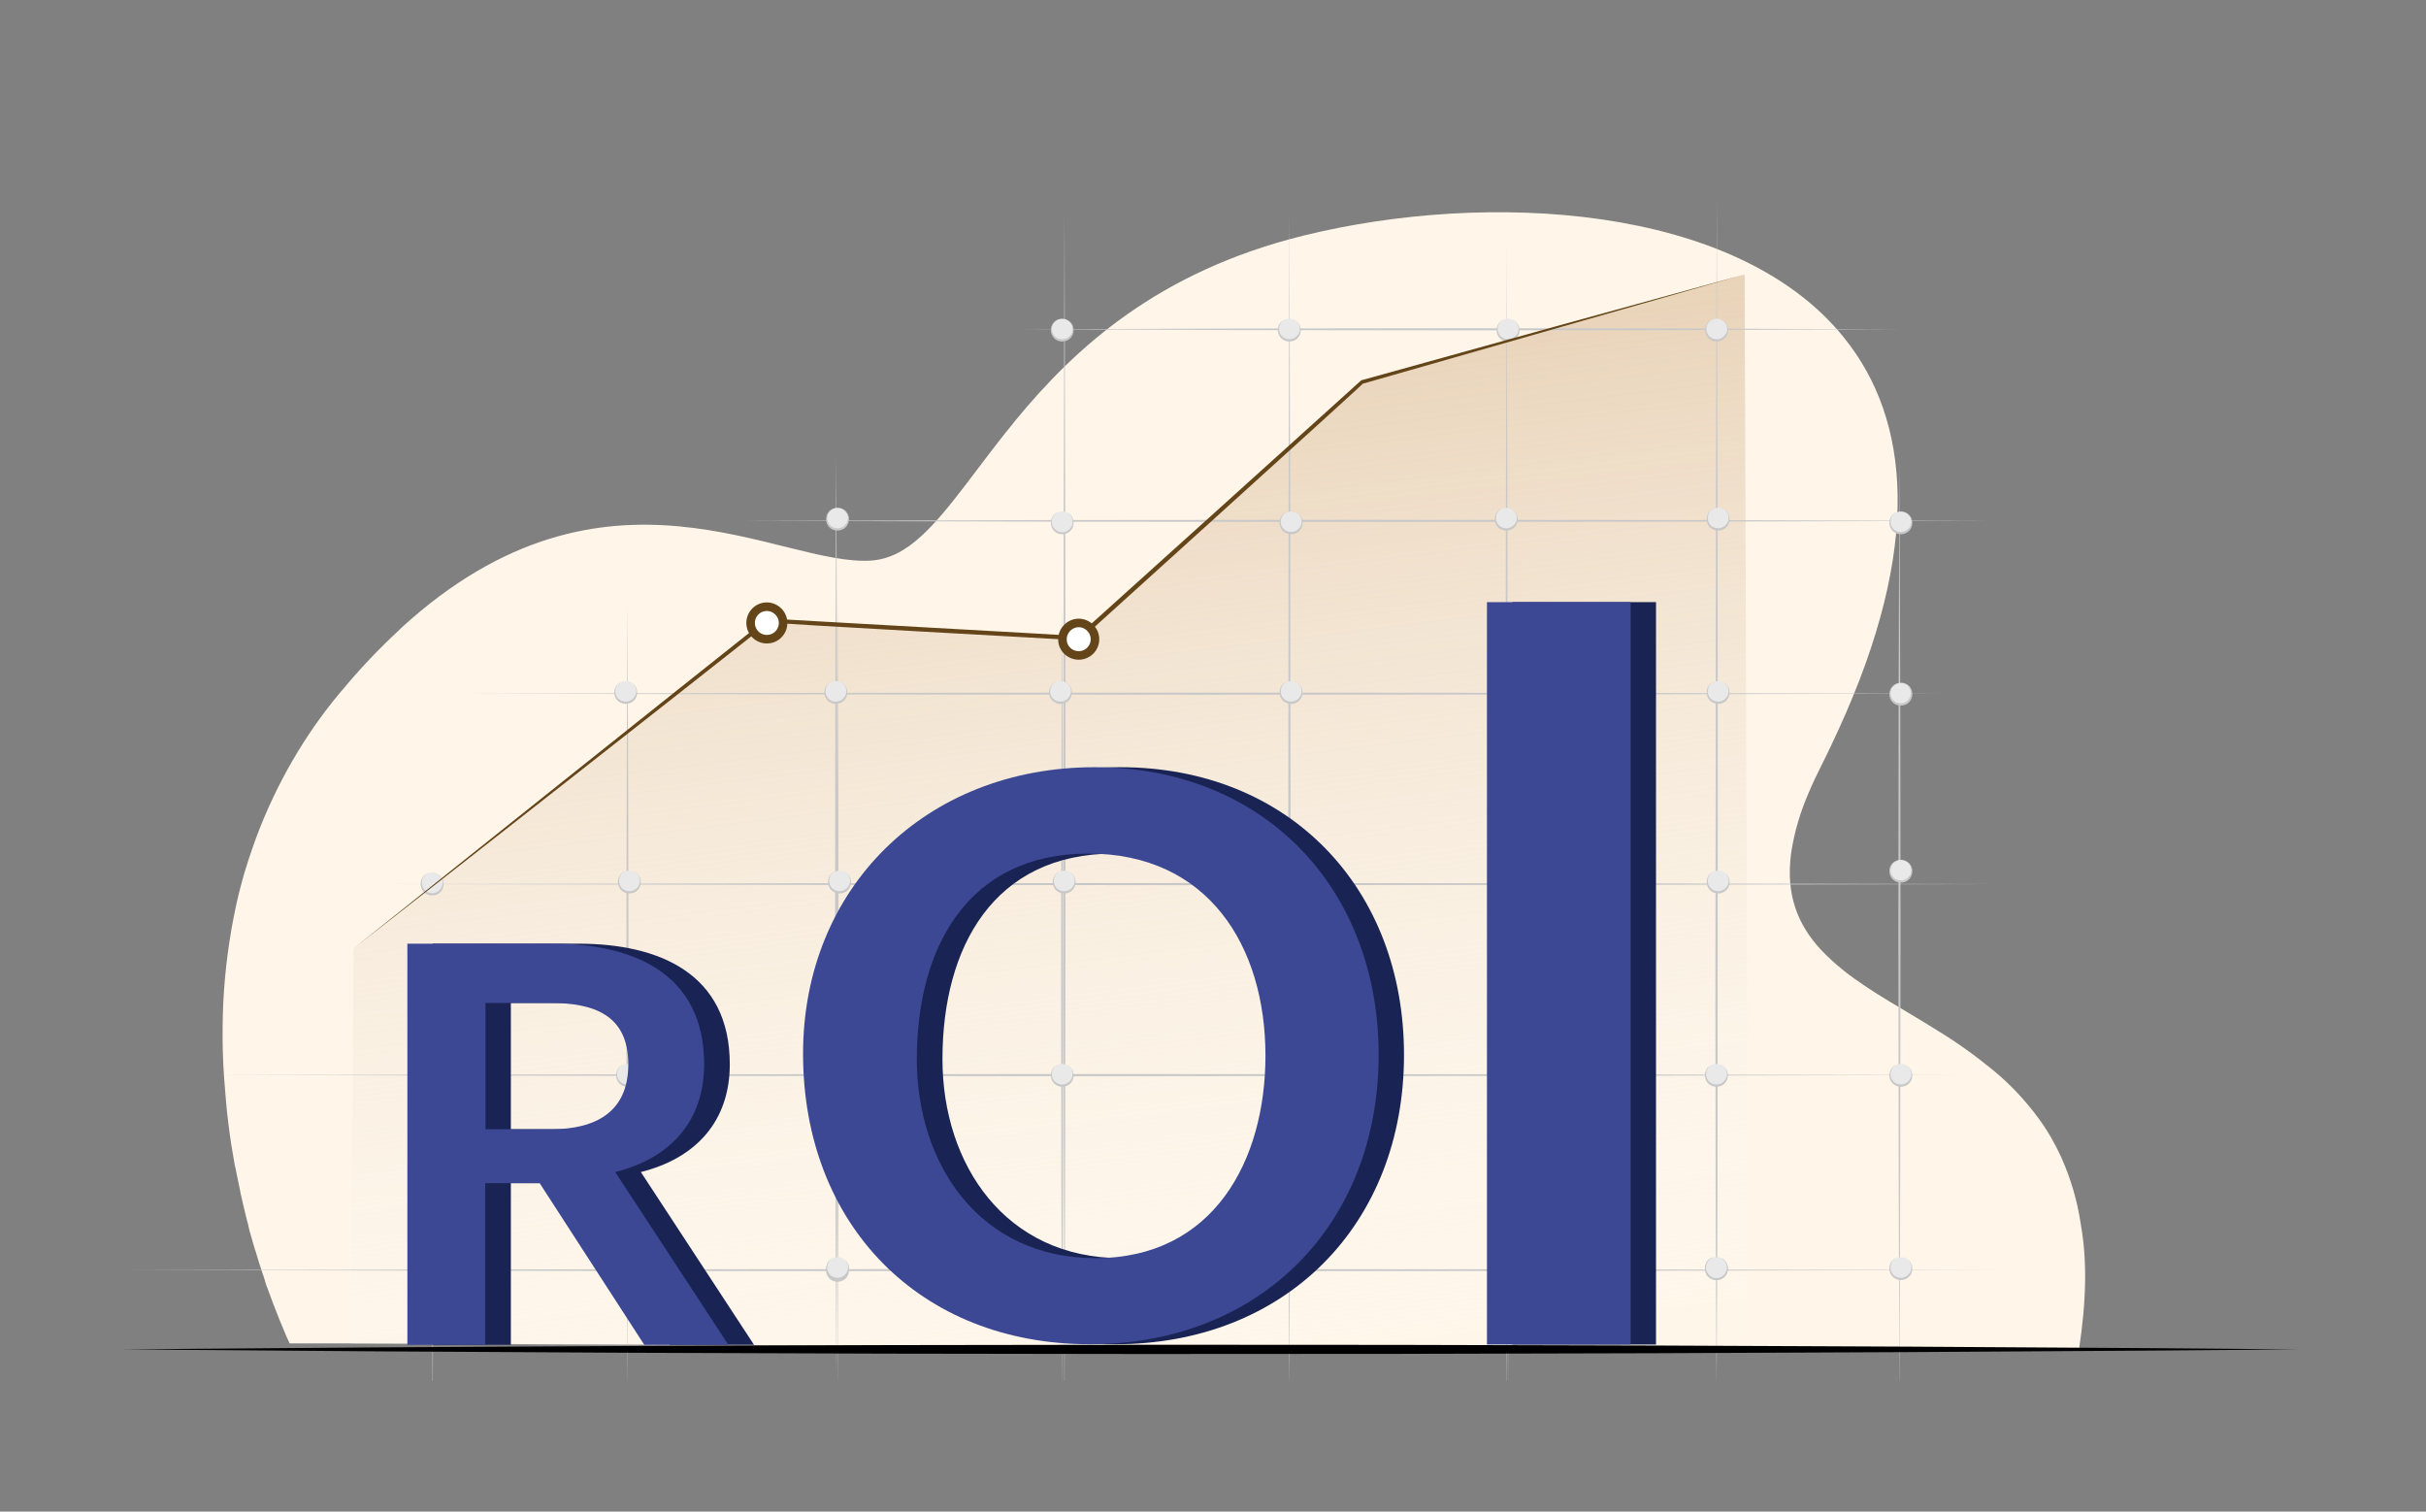 <?xml version="1.0" encoding="utf-8"?>
<!-- Generator: Adobe Illustrator 26.1.0, SVG Export Plug-In . SVG Version: 6.00 Build 0)  -->
<svg version="1.1" id="Layer_1" xmlns="http://www.w3.org/2000/svg" xmlns:xlink="http://www.w3.org/1999/xlink" x="0px" y="0px"
	 viewBox="0 0 851 530.2" style="enable-background:new 0 0 851 530.2;" xml:space="preserve">
<rect x="0" y="0" width="851" height="530.2" fill="#808080" stroke="none"/>
<style type="text/css">
	.st0{clip-path:url(#SVGID_00000056392412469055960840000017053835594945404557_);}
	.st1{opacity:0.5;}
	.st2{fill:#C8C8C8;}
	.st3{fill:#FFFFFF;stroke:#634519;stroke-width:3;stroke-miterlimit:10;}
	.st4{fill:#FFF6E9;}
	.st5{fill:url(#SVGID_00000054980526188290360500000009440594180076541869_);}
	.st6{fill:#E9E9E9;}
	.st7{fill:#1A2454;}
	.st8{fill:#3C4894;}
	.st9{fill:#634519;}
</style>
<g>
	<defs>
		<rect id="SVGID_1_" x="43" y="53.4" width="763" height="431"/>
	</defs>
	<clipPath id="SVGID_00000121255031942561901630000007321529164526775713_">
		<use xlink:href="#SVGID_1_"  style="overflow:visible;"/>
	</clipPath>
	<g style="clip-path:url(#SVGID_00000121255031942561901630000007321529164526775713_);">
		<g class="st1">
			<path class="st2" d="M151.7,500.7c-0.5-64.7-0.5-137.4,0-202.1C152.3,363.3,152.3,436,151.7,500.7z"/>
		</g>
		<path class="st3" d="M124,336.7c3.2,0,5.7-2.6,5.7-5.7c0-3.1-2.6-5.7-5.7-5.7s-5.7,2.6-5.7,5.7C118.3,334.1,120.9,336.7,124,336.7
			z"/>
		<path class="st4" d="M729.3,473.1c0,0.1,0,0.3-0.1,0.4h-10.4l-160.9-0.6l-106.1-0.4h-10.7l-97.1-0.4l-154.3-0.6l-28.4-0.2h-11.5
			l-29.5-0.1h-18.7l-0.2-0.4l-0.1-0.3c-0.1-0.2-0.2-0.4-0.3-0.6c0-0.1-0.1-0.2-0.1-0.2l-0.5-1.1l-0.7-1.7c-1-2.4-2.4-5.7-3.9-9.7
			c-0.5-1.3-1-2.8-1.6-4.3c-0.2-0.6-0.4-1.2-0.7-1.8c-0.2-0.6-0.4-1.2-0.6-1.9v-0.1l-0.4-1.3l-0.5-1.4c-0.8-2.4-1.6-5-2.4-7.7
			l-0.1-0.2c-0.5-1.8-1.1-3.6-1.6-5.5c-0.3-1.1-0.6-2.1-0.8-3.1l0-0.2l-0.4-1.4l-0.3-1.2l-0.6-2.5c-0.3-1.1-0.5-2.2-0.8-3.4
			c-0.4-1.5-0.7-3.1-1-4.7l-0.3-1.4c-0.3-1.4-0.6-2.9-0.9-4.4l-0.3-1.4c-0.1-0.3-0.1-0.6-0.2-0.9c-0.4-2.3-0.8-4.7-1.2-7.1
			c-0.4-2.7-0.8-5.4-1.1-8.1c-0.3-2.5-0.6-5.1-0.8-7.8c-0.2-2.5-0.4-5-0.6-7.5c-0.4-5.9-0.6-12-0.5-18.2c0.1-11.1,1.1-22.2,3-33.2
			l0.2-1.2c0.5-2.7,1-5.4,1.6-8.1c0.5-2.1,0.9-4.1,1.5-6.2c0.4-1.5,0.8-3,1.2-4.4c1-3.4,2.1-6.7,3.3-10.1c0.3-0.9,0.7-1.9,1-2.8
			c7-18.7,17-36,29.5-50.9l0.8-0.9c6.2-7.5,12.9-14.5,19.9-21l0.7-0.7c72-65.8,132.8-21.2,165-23.6c6.4-0.5,12-3.6,17.4-8.6
			c10-9.1,19.8-24.5,33.3-40.9c20.3-24.6,49.3-51.8,100.9-64.5c63.9-15.7,151.6-11.3,189.5,35.9c23,28.6,27.7,72.8-2.1,137.7
			c-1.8,3.9-3.7,8-5.8,12.1c-1.7,3.5-3.3,6.7-4.6,9.9c-2.9,6.6-5,13.7-6.1,21c-2,14.9,2.5,25.4,10.6,34.1c2.3,2.4,4.7,4.6,7.3,6.7
			l0.5,0.4c9.4,7.5,21.4,13.8,33.3,21.3c6.7,4.1,13.1,8.7,19.3,13.8c5.8,4.8,11,10.3,15.6,16.5c3.1,4.2,5.8,8.8,8,13.6l0.4,0.9
			c3.1,7,5.3,14.5,6.5,22.2c0.1,0.4,0.1,0.9,0.2,1.3C732.1,441.9,731.9,456.2,729.3,473.1z"/>
		
			<linearGradient id="SVGID_00000067914360112698015970000006215631156344900238_" gradientUnits="userSpaceOnUse" x1="394.735" y1="34.789" x2="337.827" y2="500.44" gradientTransform="matrix(1 0 0 -1 0 540.398)">
			<stop  offset="0" style="stop-color:#FFFFFF;stop-opacity:0"/>
			<stop  offset="0.33" style="stop-color:#F3E9DC;stop-opacity:0.38"/>
			<stop  offset="0.66" style="stop-color:#E9D5BD;stop-opacity:0.71"/>
			<stop  offset="0.89" style="stop-color:#E2C9A9;stop-opacity:0.92"/>
			<stop  offset="1" style="stop-color:#E0C4A2"/>
		</linearGradient>
		<path style="fill:url(#SVGID_00000067914360112698015970000006215631156344900238_);" d="M124,332.7l145.4-115.1l108.9,6.3
			l99.4-89.9l134.3-37.7c0.4,126.1,0.9,252.3,1.3,378.4l-490.3-3.3C123.4,425.2,123.7,378.9,124,332.7z"/>
		<path class="st2" d="M293.3,482.7c-0.5-103.5-0.5-219.5,0-322.9C293.9,263.3,293.8,379.3,293.3,482.7z"/>
		<path class="st2" d="M373.4,499.4c-0.5-136.2-0.5-289,0-425.3C373.9,210.4,373.9,363.2,373.4,499.4z"/>
		<path class="st2" d="M452.3,485.9c-0.5-131.9-0.5-279.9,0-411.8C452.8,206.1,452.8,354,452.3,485.9z"/>
		<path class="st2" d="M528.5,498.1c-0.5-131.9-0.5-279.9,0-411.8C529,218.2,529,366.2,528.5,498.1z"/>
		<path class="st2" d="M602.2,481.5c-0.5-131.9-0.5-279.9,0-411.8C602.7,201.6,602.7,349.6,602.2,481.5z"/>
		<path class="st2" d="M666.3,493c-0.5-106.7-0.5-226.4,0-333.1C666.8,266.6,666.8,386.3,666.3,493z"/>
		<path class="st2" d="M162.8,243.3c166.7-0.5,353.7-0.5,520.3,0C516.4,243.8,329.5,243.8,162.8,243.3z"/>
		<path class="st2" d="M259.5,182.7c140.8-0.5,298.8-0.5,439.6,0C558.3,183.2,400.4,183.2,259.5,182.7z"/>
		<path class="st2" d="M357.9,115.5c98.8-0.5,209.6-0.5,308.4,0C567.5,116,456.7,116,357.9,115.5z"/>
		<path class="st2" d="M134.6,310.1c181.3-0.5,384.6-0.5,565.8,0C519.2,310.6,315.8,310.6,134.6,310.1z"/>
		<path class="st2" d="M73.8,377.1c197-0.5,418.1-0.5,615.1,0C491.8,377.6,270.8,377.6,73.8,377.1z"/>
		<path class="st2" d="M44.3,445.5c211.2-0.5,448.1-0.5,659.3,0C492.4,446,255.5,446,44.3,445.5z"/>
		<path class="st2" d="M220.1,486.6c-0.5-88.3-0.5-187.4,0-275.6C220.6,299.3,220.6,398.4,220.1,486.6z"/>
		<path class="st6" d="M151.6,380.8c2.1,0,3.8-1.7,3.8-3.8c0-2.1-1.7-3.8-3.8-3.8c-2.1,0-3.8,1.7-3.8,3.8
			C147.7,379.1,149.4,380.8,151.6,380.8z"/>
		<path class="st2" d="M151.6,373.1c5.3,0.2,5.4,7.9,0,8.1C146.2,381,146.2,373.3,151.6,373.1z M151.6,373.1c-4.9,0.2-4.8,7.2,0,7.3
			c1,0,1.9-0.4,2.6-1.1c0.7-0.7,1.1-1.6,1.1-2.6c0-1-0.4-1.9-1.1-2.6C153.5,373.5,152.5,373.1,151.6,373.1z"/>
		<path class="st6" d="M220.8,313c2.1,0,3.8-1.7,3.8-3.8c0-2.1-1.7-3.8-3.8-3.8c-2.1,0-3.8,1.7-3.8,3.8
			C216.9,311.3,218.6,313,220.8,313z"/>
		<path class="st2" d="M220.8,305.3c5.3,0.2,5.4,7.9,0,8.1C215.4,313.2,215.4,305.5,220.8,305.3z M220.8,305.3
			c-4.9,0.2-4.8,7.2,0,7.3c1,0,1.9-0.4,2.6-1.1c0.7-0.7,1.1-1.6,1.1-2.6c0-1-0.4-1.9-1.1-2.6C222.7,305.7,221.7,305.3,220.8,305.3z"
			/>
		<path class="st6" d="M151.6,313.6c2.1,0,3.8-1.7,3.8-3.8c0-2.1-1.7-3.8-3.8-3.8c-2.1,0-3.8,1.7-3.8,3.8
			C147.7,311.9,149.4,313.6,151.6,313.6z"/>
		<path class="st2" d="M151.6,306c5.3,0.2,5.4,7.9,0,8.1C146.2,313.9,146.2,306.1,151.6,306z M151.6,306c-4.9,0.2-4.8,7.1,0,7.3
			c1,0,1.9-0.4,2.6-1.1c0.7-0.7,1.1-1.6,1.1-2.6c0-1-0.4-1.9-1.1-2.6C153.5,306.3,152.5,306,151.6,306z"/>
		<path class="st6" d="M219.5,246.5c2.1,0,3.8-1.7,3.8-3.8s-1.7-3.8-3.8-3.8s-3.8,1.7-3.8,3.8S217.4,246.5,219.5,246.5z"/>
		<path class="st2" d="M219.5,238.8c5.3,0.2,5.4,7.9,0,8.1C214.1,246.7,214.2,239,219.5,238.8z M219.5,238.8c-4.9,0.2-4.8,7.2,0,7.3
			c1,0,1.9-0.4,2.6-1.1c0.7-0.7,1.1-1.6,1.1-2.6c0-1-0.4-1.9-1.1-2.6C221.4,239.2,220.5,238.8,219.5,238.8z"/>
		<path class="st6" d="M293.8,185.7c2.1,0,3.8-1.7,3.8-3.8s-1.7-3.8-3.8-3.8c-2.1,0-3.8,1.7-3.8,3.8S291.7,185.7,293.8,185.7z"/>
		<path class="st2" d="M293.8,178c5.3,0.2,5.4,7.9,0,8.1C288.4,186,288.5,178.2,293.8,178z M293.8,178c-4.9,0.2-4.8,7.2,0,7.3
			c1,0,1.9-0.4,2.6-1.1c0.7-0.7,1.1-1.6,1.1-2.6c0-1-0.4-1.9-1.1-2.6C295.7,178.4,294.8,178,293.8,178z"/>
		<path class="st6" d="M220.1,380.8c2.1,0,3.8-1.7,3.8-3.8c0-2.1-1.7-3.8-3.8-3.8s-3.8,1.7-3.8,3.8
			C216.3,379.1,218,380.8,220.1,380.8z"/>
		<path class="st2" d="M220.1,373.1c5.3,0.2,5.4,7.9,0,8.1C214.8,381,214.8,373.3,220.1,373.1z M220.1,373.1c-4.9,0.2-4.8,7.2,0,7.3
			c1,0,1.9-0.4,2.6-1.1c0.7-0.7,1.1-1.6,1.1-2.6c0-1-0.4-1.9-1.1-2.6C222,373.5,221.1,373.1,220.1,373.1z"/>
		<path class="st6" d="M293.8,449.2c2.1,0,3.8-1.7,3.8-3.8s-1.7-3.8-3.8-3.8c-2.1,0-3.8,1.7-3.8,3.8S291.7,449.2,293.8,449.2z"/>
		<path class="st2" d="M293.8,441.5c5.3,0.2,5.4,7.9,0,8.1C288.4,449.4,288.5,441.7,293.8,441.5z M293.8,441.5
			c-4.9,0.2-4.8,7.1,0,7.3c1,0,1.9-0.4,2.6-1.1c0.7-0.7,1.1-1.6,1.1-2.6c0-1-0.4-1.9-1.1-2.6C295.7,441.9,294.8,441.5,293.8,441.5z"
			/>
		<path class="st6" d="M373.3,448.6c2.1,0,3.8-1.7,3.8-3.8c0-2.1-1.7-3.8-3.8-3.8c-2.1,0-3.8,1.7-3.8,3.8
			C369.4,446.9,371.2,448.6,373.3,448.6z"/>
		<path class="st2" d="M373.3,440.9c5.3,0.2,5.4,7.9,0,8.1C367.9,448.8,367.9,441,373.3,440.9z M373.3,440.9c-4.9,0.2-4.8,7.2,0,7.3
			c1,0,1.9-0.4,2.6-1.1c0.7-0.7,1.1-1.6,1.1-2.6c0-1-0.4-1.9-1.1-2.6C375.2,441.3,374.3,440.9,373.3,440.9z"/>
		<path class="st6" d="M452.7,448.6c2.1,0,3.8-1.7,3.8-3.8c0-2.1-1.7-3.8-3.8-3.8c-2.1,0-3.8,1.7-3.8,3.8
			C448.9,446.9,450.6,448.6,452.7,448.6z"/>
		<path class="st2" d="M452.7,440.9c5.3,0.2,5.4,7.9,0,8.1C447.4,448.8,447.4,441,452.7,440.9z M452.7,440.9c-4.9,0.2-4.8,7.2,0,7.3
			c1,0,1.9-0.4,2.6-1.1c0.7-0.7,1.1-1.6,1.1-2.6c0-1-0.4-1.9-1.1-2.6C454.6,441.3,453.7,440.9,452.7,440.9z"/>
		<path class="st6" d="M529,448.6c2.1,0,3.8-1.7,3.8-3.8c0-2.1-1.7-3.8-3.8-3.8c-2.1,0-3.8,1.7-3.8,3.8
			C525.2,446.9,526.9,448.6,529,448.6z"/>
		<path class="st2" d="M529,440.9c5.3,0.2,5.4,7.9,0,8.1C523.6,448.8,523.7,441,529,440.9z M529,440.9c-1,0-1.9,0.4-2.6,1.1
			c-0.7,0.7-1.1,1.6-1.1,2.6c0,1,0.4,1.9,1.1,2.6c0.7,0.7,1.6,1.1,2.6,1.1s1.9-0.4,2.6-1.1c0.7-0.7,1.1-1.6,1.1-2.6
			c0-1-0.4-1.9-1.1-2.6C530.9,441.3,530,440.9,529,440.9z"/>
		<path class="st6" d="M602,448.6c2.1,0,3.8-1.7,3.8-3.8c0-2.1-1.7-3.8-3.8-3.8c-2.1,0-3.8,1.7-3.8,3.8
			C598.2,446.9,599.9,448.6,602,448.6z"/>
		<path class="st2" d="M602.1,440.9c5.3,0.2,5.4,7.9,0,8.1C596.7,448.8,596.7,441,602.1,440.9z M602.1,440.9c-1,0-1.9,0.4-2.6,1.1
			c-0.7,0.7-1.1,1.6-1.1,2.6c0,1,0.4,1.9,1.1,2.6c0.7,0.7,1.6,1.1,2.6,1.1c1,0,1.9-0.4,2.6-1.1c0.7-0.7,1.1-1.6,1.1-2.6
			c0-1-0.4-1.9-1.1-2.6C603.9,441.3,603,440.9,602.1,440.9z"/>
		<path class="st6" d="M666.8,380.8c2.1,0,3.8-1.7,3.8-3.8c0-2.1-1.7-3.8-3.8-3.8c-2.1,0-3.8,1.7-3.8,3.8
			C662.9,379.1,664.6,380.8,666.8,380.8z"/>
		<path class="st2" d="M666.8,373.1c5.3,0.2,5.4,7.9,0,8.1C661.4,381,661.4,373.3,666.8,373.1z M666.8,373.1c-4.9,0.2-4.8,7.2,0,7.3
			c1,0,1.9-0.4,2.6-1.1c0.7-0.7,1.1-1.6,1.1-2.6c0-1-0.4-1.9-1.1-2.6C668.7,373.5,667.7,373.1,666.8,373.1z"/>
		<path class="st6" d="M666.8,448.6c2.1,0,3.8-1.7,3.8-3.8c0-2.1-1.7-3.8-3.8-3.8c-2.1,0-3.8,1.7-3.8,3.8
			C662.9,446.9,664.6,448.6,666.8,448.6z"/>
		<path class="st2" d="M666.8,440.9c5.3,0.2,5.4,7.9,0,8.1C661.4,448.8,661.4,441,666.8,440.9z M666.8,440.9c-4.9,0.2-4.8,7.2,0,7.3
			c1,0,1.9-0.4,2.6-1.1c0.7-0.7,1.1-1.6,1.1-2.6c0-1-0.4-1.9-1.1-2.6C668.7,441.3,667.7,440.9,666.8,440.9z"/>
		<path class="st6" d="M666.8,309.2c2.1,0,3.8-1.7,3.8-3.8c0-2.1-1.7-3.8-3.8-3.8c-2.1,0-3.8,1.7-3.8,3.8
			C662.9,307.4,664.6,309.2,666.8,309.2z"/>
		<path class="st2" d="M666.8,301.5c5.3,0.2,5.4,7.9,0,8.1C661.4,309.4,661.4,301.6,666.8,301.5z M666.8,301.5
			c-4.9,0.2-4.8,7.2,0,7.3c1,0,1.9-0.4,2.6-1.1c0.7-0.7,1.1-1.6,1.1-2.6c0-1-0.4-1.9-1.1-2.6C668.7,301.9,667.7,301.5,666.8,301.5z"
			/>
		<path class="st6" d="M666.8,247.1c2.1,0,3.8-1.7,3.8-3.8c0-2.1-1.7-3.8-3.8-3.8c-2.1,0-3.8,1.7-3.8,3.8
			C662.9,245.4,664.6,247.1,666.8,247.1z"/>
		<path class="st2" d="M666.8,239.4c5.3,0.2,5.4,7.9,0,8.1C661.4,247.4,661.4,239.6,666.8,239.4z M666.8,239.4
			c-4.9,0.2-4.8,7.2,0,7.3c0.9,0,1.8-0.4,2.5-1.1c0.6-0.7,1-1.6,1-2.5c0-0.9-0.4-1.8-1-2.5C668.6,239.9,667.7,239.5,666.8,239.4z"/>
		<path class="st6" d="M666.8,187c2.1,0,3.8-1.7,3.8-3.8s-1.7-3.8-3.8-3.8c-2.1,0-3.8,1.7-3.8,3.8S664.6,187,666.8,187z"/>
		<path class="st2" d="M666.8,179.3c5.3,0.2,5.4,7.9,0,8.1C661.4,187.2,661.4,179.5,666.8,179.3z M666.8,179.3
			c-4.9,0.2-4.8,7.2,0,7.3c1,0,1.9-0.4,2.6-1.1c0.7-0.7,1.1-1.6,1.1-2.6c0-1-0.4-1.9-1.1-2.6C668.7,179.7,667.7,179.3,666.8,179.3z"
			/>
		<path class="st6" d="M602.7,185.7c2.1,0,3.8-1.7,3.8-3.8s-1.7-3.8-3.8-3.8c-2.1,0-3.8,1.7-3.8,3.8S600.6,185.7,602.7,185.7z"/>
		<path class="st2" d="M602.7,178c5.3,0.2,5.4,7.9,0,8.1C597.3,186,597.4,178.2,602.7,178z M602.7,178c-4.9,0.2-4.8,7.2,0,7.3
			c1,0,1.9-0.4,2.6-1.1c0.7-0.7,1.1-1.6,1.1-2.6c0-1-0.4-1.9-1.1-2.6C604.6,178.4,603.7,178,602.7,178z"/>
		<path class="st6" d="M528.4,185.7c2.1,0,3.8-1.7,3.8-3.8s-1.7-3.8-3.8-3.8c-2.1,0-3.8,1.7-3.8,3.8S526.2,185.7,528.4,185.7z"/>
		<path class="st2" d="M528.4,178c5.3,0.2,5.4,7.9,0,8.1C523,186,523,178.2,528.4,178z M528.4,178c-4.9,0.2-4.8,7.2,0,7.3
			c1,0,1.9-0.4,2.6-1.1c0.7-0.7,1.1-1.6,1.1-2.6c0-1-0.4-1.9-1.1-2.6C530.2,178.4,529.3,178,528.4,178z"/>
		<path class="st6" d="M452.9,187c2.1,0,3.8-1.7,3.8-3.8s-1.7-3.8-3.8-3.8c-2.1,0-3.8,1.7-3.8,3.8S450.7,187,452.9,187z"/>
		<path class="st2" d="M452.9,179.3c5.3,0.2,5.4,7.9,0,8.1C447.5,187.2,447.5,179.5,452.9,179.3z M452.9,179.3
			c-4.9,0.2-4.8,7.2,0,7.3c1,0,1.9-0.4,2.6-1.1c0.7-0.7,1.1-1.6,1.1-2.6c0-1-0.4-1.9-1.1-2.6C454.8,179.7,453.8,179.3,452.9,179.3z"
			/>
		<path class="st6" d="M372.6,187c2.1,0,3.8-1.7,3.8-3.8s-1.7-3.8-3.8-3.8c-2.1,0-3.8,1.7-3.8,3.8S370.5,187,372.6,187z"/>
		<path class="st2" d="M372.6,179.3c5.3,0.2,5.4,7.9,0,8.1C367.3,187.2,367.3,179.5,372.6,179.3z M372.6,179.3c-1,0-1.9,0.4-2.6,1.1
			c-0.7,0.7-1.1,1.6-1.1,2.6c0,1,0.4,1.9,1.1,2.6c0.7,0.7,1.6,1.1,2.6,1.1c1,0,1.9-0.4,2.6-1.1c0.7-0.7,1.1-1.6,1.1-2.6
			c0-1-0.4-1.9-1.1-2.6C374.5,179.7,373.6,179.3,372.6,179.3z"/>
		<path class="st6" d="M372.6,119.4c2.1,0,3.8-1.7,3.8-3.8c0-2.1-1.7-3.8-3.8-3.8c-2.1,0-3.8,1.7-3.8,3.8
			C368.8,117.7,370.5,119.4,372.6,119.4z"/>
		<path class="st2" d="M372.6,111.7c5.3,0.2,5.4,7.9,0,8.1C367.3,119.6,367.3,111.9,372.6,111.7z M372.6,111.7
			c-4.9,0.2-4.8,7.2,0,7.3c1,0,1.9-0.4,2.6-1.1c0.7-0.7,1.1-1.6,1.1-2.6c0-1-0.4-1.9-1.1-2.6C374.5,112.1,373.6,111.7,372.6,111.7z"
			/>
		<path class="st6" d="M452.2,119.4c2.1,0,3.8-1.7,3.8-3.8c0-2.1-1.7-3.8-3.8-3.8c-2.1,0-3.8,1.7-3.8,3.8
			C448.4,117.7,450.1,119.4,452.2,119.4z"/>
		<path class="st2" d="M452.3,111.7c5.3,0.2,5.4,7.9,0,8.1C446.9,119.6,446.9,111.9,452.3,111.7z M452.3,111.7
			c-4.9,0.2-4.8,7.2,0,7.3c1,0,1.9-0.4,2.6-1.1c0.7-0.7,1.1-1.6,1.1-2.6c0-1-0.4-1.9-1.1-2.6C454.1,112.1,453.2,111.7,452.3,111.7z"
			/>
		<path class="st6" d="M529,119.4c2.1,0,3.8-1.7,3.8-3.8c0-2.1-1.7-3.8-3.8-3.8c-2.1,0-3.8,1.7-3.8,3.8
			C525.2,117.7,526.9,119.4,529,119.4z"/>
		<path class="st2" d="M529,111.7c5.3,0.2,5.4,7.9,0,8.1C523.6,119.6,523.7,111.9,529,111.7z M529,111.7c-4.9,0.2-4.8,7.2,0,7.3
			c1,0,1.9-0.4,2.6-1.1c0.7-0.7,1.1-1.6,1.1-2.6c0-1-0.4-1.9-1.1-2.6C530.9,112.1,530,111.7,529,111.7z"/>
		<path class="st6" d="M602.2,119.4c2.1,0,3.8-1.7,3.8-3.8c0-2.1-1.7-3.8-3.8-3.8c-2.1,0-3.8,1.7-3.8,3.8
			C598.3,117.7,600.1,119.4,602.2,119.4z"/>
		<path class="st2" d="M602.2,111.7c5.3,0.2,5.4,7.9,0,8.1C596.8,119.6,596.8,111.9,602.2,111.7z M602.2,111.7
			c-4.9,0.2-4.8,7.2,0,7.3c1,0,1.9-0.4,2.6-1.1c0.7-0.7,1.1-1.6,1.1-2.6c0-1-0.4-1.9-1.1-2.6C604.1,112.1,603.1,111.7,602.2,111.7z"
			/>
		<path class="st6" d="M220.1,448.6c2.1,0,3.8-1.7,3.8-3.8c0-2.1-1.7-3.8-3.8-3.8s-3.8,1.7-3.8,3.8
			C216.3,446.9,218,448.6,220.1,448.6z"/>
		<path class="st2" d="M220.1,440.9c5.3,0.2,5.4,7.9,0,8.1C214.8,448.8,214.8,441,220.1,440.9z M220.1,440.9c-4.9,0.2-4.8,7.2,0,7.3
			c1,0,1.9-0.4,2.6-1.1c0.7-0.7,1.1-1.6,1.1-2.6c0-1-0.4-1.9-1.1-2.6C222,441.3,221.1,440.9,220.1,440.9z"/>
		<path class="st2" d="M293.8,486.6c-0.5-88.3-0.5-187.4,0-275.6C294.3,299.3,294.3,398.4,293.8,486.6z"/>
		<path class="st6" d="M294.5,313c2.1,0,3.8-1.7,3.8-3.8c0-2.1-1.7-3.8-3.8-3.8c-2.1,0-3.8,1.7-3.8,3.8
			C290.6,311.3,292.3,313,294.5,313z"/>
		<path class="st2" d="M294.5,305.3c5.3,0.2,5.4,7.9,0,8.1C289.1,313.2,289.1,305.5,294.5,305.3z M294.5,305.3
			c-4.9,0.2-4.8,7.2,0,7.3c1,0,1.9-0.4,2.6-1.1c0.7-0.7,1.1-1.6,1.1-2.6c0-1-0.4-1.9-1.1-2.6C296.4,305.7,295.4,305.3,294.5,305.3z"
			/>
		<path class="st6" d="M293.2,246.5c2.1,0,3.8-1.7,3.8-3.8s-1.7-3.8-3.8-3.8s-3.8,1.7-3.8,3.8S291.1,246.5,293.2,246.5z"/>
		<path class="st2" d="M293.2,238.8c5.3,0.2,5.4,7.9,0,8.1C287.8,246.7,287.9,239,293.2,238.8z M293.2,238.8c-4.9,0.2-4.8,7.2,0,7.3
			c1,0,1.9-0.4,2.6-1.1c0.7-0.7,1.1-1.6,1.1-2.6c0-1-0.4-1.9-1.1-2.6C295.1,239.2,294.1,238.8,293.2,238.8z"/>
		<path class="st6" d="M293.8,380.8c2.1,0,3.8-1.7,3.8-3.8c0-2.1-1.7-3.8-3.8-3.8c-2.1,0-3.8,1.7-3.8,3.8
			C290,379.1,291.7,380.8,293.8,380.8z"/>
		<path class="st2" d="M293.8,373.1c5.3,0.2,5.4,7.9,0,8.1C288.4,381,288.5,373.3,293.8,373.1z M293.8,373.1c-4.9,0.2-4.8,7.2,0,7.3
			c1,0,1.9-0.4,2.6-1.1c0.7-0.7,1.1-1.6,1.1-2.6c0-1-0.4-1.9-1.1-2.6C295.7,373.5,294.8,373.1,293.8,373.1z"/>
		<path class="st6" d="M293.8,448.6c2.1,0,3.8-1.7,3.8-3.8c0-2.1-1.7-3.8-3.8-3.8c-2.1,0-3.8,1.7-3.8,3.8
			C290,446.9,291.7,448.6,293.8,448.6z"/>
		<path class="st2" d="M293.8,440.9c5.3,0.2,5.4,7.9,0,8.1C288.4,448.8,288.5,441,293.8,440.9z M293.8,440.9c-4.9,0.2-4.8,7.2,0,7.3
			c1,0,1.9-0.4,2.6-1.1c0.7-0.7,1.1-1.6,1.1-2.6c0-1-0.4-1.9-1.1-2.6C295.7,441.3,294.8,440.9,293.8,440.9z"/>
		<path class="st2" d="M372.6,486.6c-0.5-88.3-0.5-187.4,0-275.6C373.1,299.3,373.1,398.4,372.6,486.6z"/>
		<path class="st6" d="M373.3,313c2.1,0,3.8-1.7,3.8-3.8c0-2.1-1.7-3.8-3.8-3.8c-2.1,0-3.8,1.7-3.8,3.8
			C369.4,311.3,371.2,313,373.3,313z"/>
		<path class="st2" d="M373.3,305.3c5.3,0.2,5.4,7.9,0,8.1C367.9,313.2,368,305.5,373.3,305.3z M373.3,305.3c-4.9,0.2-4.8,7.2,0,7.3
			c1,0,1.9-0.4,2.6-1.1c0.7-0.7,1.1-1.6,1.1-2.6c0-1-0.4-1.9-1.1-2.6C375.2,305.7,374.3,305.3,373.3,305.3z"/>
		<path class="st6" d="M372,246.5c2.1,0,3.8-1.7,3.8-3.8s-1.7-3.8-3.8-3.8c-2.1,0-3.8,1.7-3.8,3.8S369.9,246.5,372,246.5z"/>
		<path class="st2" d="M372,238.8c5.3,0.2,5.4,7.9,0,8.1C366.6,246.7,366.7,239,372,238.8z M372,238.8c-4.9,0.2-4.8,7.2,0,7.3
			c1,0,1.9-0.4,2.6-1.1c0.7-0.7,1.1-1.6,1.1-2.6c0-1-0.4-1.9-1.1-2.6C373.9,239.2,373,238.8,372,238.8z"/>
		<path class="st6" d="M372.6,380.8c2.1,0,3.8-1.7,3.8-3.8c0-2.1-1.7-3.8-3.8-3.8c-2.1,0-3.8,1.7-3.8,3.8
			C368.8,379.1,370.5,380.8,372.6,380.8z"/>
		<path class="st2" d="M372.6,373.1c5.3,0.2,5.4,7.9,0,8.1C367.3,381,367.3,373.3,372.6,373.1z M372.6,373.1c-4.9,0.2-4.8,7.2,0,7.3
			c1,0,1.9-0.4,2.6-1.1c0.7-0.7,1.1-1.6,1.1-2.6c0-1-0.4-1.9-1.1-2.6C374.5,373.5,373.6,373.1,372.6,373.1z"/>
		<path class="st6" d="M372.6,448.6c2.1,0,3.8-1.7,3.8-3.8c0-2.1-1.7-3.8-3.8-3.8c-2.1,0-3.8,1.7-3.8,3.8
			C368.8,446.9,370.5,448.6,372.6,448.6z"/>
		<path class="st2" d="M372.6,440.9c5.3,0.2,5.4,7.9,0,8.1C367.3,448.8,367.3,441,372.6,440.9z M372.6,440.9c-1,0-1.9,0.4-2.6,1.1
			c-0.7,0.7-1.1,1.6-1.1,2.6c0,1,0.4,1.9,1.1,2.6c0.7,0.7,1.6,1.1,2.6,1.1c1,0,1.9-0.4,2.6-1.1c0.7-0.7,1.1-1.6,1.1-2.6
			c0-1-0.4-1.9-1.1-2.6C374.5,441.3,373.6,440.9,372.6,440.9z"/>
		<path class="st2" d="M452.3,486.6c-0.5-88.3-0.5-187.4,0-275.6C452.8,299.3,452.8,398.4,452.3,486.6z"/>
		<path class="st6" d="M452.9,313c2.1,0,3.8-1.7,3.8-3.8c0-2.1-1.7-3.8-3.8-3.8c-2.1,0-3.8,1.7-3.8,3.8
			C449,311.3,450.7,313,452.9,313z"/>
		<path class="st2" d="M452.9,305.3c5.3,0.2,5.4,7.9,0,8.1C447.5,313.2,447.5,305.5,452.9,305.3z M452.9,305.3
			c-4.9,0.2-4.8,7.2,0,7.3c1,0,1.9-0.4,2.6-1.1c0.7-0.7,1.1-1.6,1.1-2.6c0-1-0.4-1.9-1.1-2.6C454.8,305.7,453.8,305.3,452.9,305.3z"
			/>
		<path class="st6" d="M452.9,246.5c2.1,0,3.8-1.7,3.8-3.8s-1.7-3.8-3.8-3.8c-2.1,0-3.8,1.7-3.8,3.8S450.7,246.5,452.9,246.5z"/>
		<path class="st2" d="M452.9,238.8c5.3,0.2,5.4,7.9,0,8.1C447.5,246.7,447.5,239,452.9,238.8z M452.9,238.8c-4.9,0.2-4.8,7.2,0,7.3
			c1,0,1.9-0.4,2.6-1.1c0.7-0.7,1.1-1.6,1.1-2.6c0-1-0.4-1.9-1.1-2.6C454.8,239.2,453.8,238.8,452.9,238.8z"/>
		<path class="st6" d="M452.9,380.8c2.1,0,3.8-1.7,3.8-3.8c0-2.1-1.7-3.8-3.8-3.8c-2.1,0-3.8,1.7-3.8,3.8
			C449,379.1,450.7,380.8,452.9,380.8z"/>
		<path class="st2" d="M452.9,373.1c5.3,0.2,5.4,7.9,0,8.1C447.5,381,447.5,373.3,452.9,373.1z M452.9,373.1c-4.9,0.2-4.8,7.2,0,7.3
			c1,0,1.9-0.4,2.6-1.1c0.7-0.7,1.1-1.6,1.1-2.6c0-1-0.4-1.9-1.1-2.6C454.8,373.5,453.8,373.1,452.9,373.1z"/>
		<path class="st6" d="M452.9,448.6c2.1,0,3.8-1.7,3.8-3.8c0-2.1-1.7-3.8-3.8-3.8c-2.1,0-3.8,1.7-3.8,3.8
			C449,446.9,450.7,448.6,452.9,448.6z"/>
		<path class="st2" d="M452.9,440.9c5.3,0.2,5.4,7.9,0,8.1C447.5,448.8,447.5,441,452.9,440.9z M452.9,440.9c-4.9,0.2-4.8,7.2,0,7.3
			c1,0,1.9-0.4,2.6-1.1c0.7-0.7,1.1-1.6,1.1-2.6c0-1-0.4-1.9-1.1-2.6C454.8,441.3,453.8,440.9,452.9,440.9z"/>
		<path class="st2" d="M529,486.6c-0.5-88.3-0.5-187.4,0-275.6C529.5,299.3,529.5,398.4,529,486.6z"/>
		<path class="st6" d="M529.6,313c2.1,0,3.8-1.7,3.8-3.8c0-2.1-1.7-3.8-3.8-3.8c-2.1,0-3.8,1.7-3.8,3.8
			C525.8,311.3,527.5,313,529.6,313z"/>
		<path class="st2" d="M529.6,305.3c5.3,0.2,5.4,7.9,0,8.1C524.3,313.2,524.3,305.5,529.6,305.3z M529.6,305.3
			c-4.9,0.2-4.8,7.2,0,7.3c1,0,1.9-0.4,2.6-1.1c0.7-0.7,1.1-1.6,1.1-2.6c0-1-0.4-1.9-1.1-2.6C531.5,305.7,530.6,305.3,529.6,305.3z"
			/>
		<path class="st6" d="M528.4,246.5c2.1,0,3.8-1.7,3.8-3.8s-1.7-3.8-3.8-3.8c-2.1,0-3.8,1.7-3.8,3.8S526.2,246.5,528.4,246.5z"/>
		<path class="st2" d="M528.4,238.8c5.3,0.2,5.4,7.9,0,8.1C523,246.7,523,239,528.4,238.8z M528.4,238.8c-4.9,0.2-4.8,7.2,0,7.3
			c1,0,1.9-0.4,2.6-1.1c0.7-0.7,1.1-1.6,1.1-2.6c0-1-0.4-1.9-1.1-2.6C530.2,239.2,529.3,238.8,528.4,238.8z"/>
		<path class="st6" d="M529,380.8c2.1,0,3.8-1.7,3.8-3.8c0-2.1-1.7-3.8-3.8-3.8c-2.1,0-3.8,1.7-3.8,3.8
			C525.2,379.1,526.9,380.8,529,380.8z"/>
		<path class="st2" d="M529,373.1c5.3,0.2,5.4,7.9,0,8.1C523.6,381,523.7,373.3,529,373.1z M529,373.1c-4.9,0.2-4.8,7.2,0,7.3
			c1,0,1.9-0.4,2.6-1.1c0.7-0.7,1.1-1.6,1.1-2.6c0-1-0.4-1.9-1.1-2.6C530.9,373.5,530,373.1,529,373.1z"/>
		<path class="st6" d="M529,448.6c2.1,0,3.8-1.7,3.8-3.8c0-2.1-1.7-3.8-3.8-3.8c-2.1,0-3.8,1.7-3.8,3.8
			C525.2,446.9,526.9,448.6,529,448.6z"/>
		<path class="st2" d="M529,440.9c5.3,0.2,5.4,7.9,0,8.1C523.6,448.8,523.7,441,529,440.9z M529,440.9c-1,0-1.9,0.4-2.6,1.1
			c-0.7,0.7-1.1,1.6-1.1,2.6c0,1,0.4,1.9,1.1,2.6c0.7,0.7,1.6,1.1,2.6,1.1s1.9-0.4,2.6-1.1c0.7-0.7,1.1-1.6,1.1-2.6
			c0-1-0.4-1.9-1.1-2.6C530.9,441.3,530,440.9,529,440.9z"/>
		<path class="st2" d="M602.1,486.6c-0.5-88.3-0.5-187.4,0-275.6C602.6,299.3,602.6,398.4,602.1,486.6z"/>
		<path class="st6" d="M602.7,313c2.1,0,3.8-1.7,3.8-3.8c0-2.1-1.7-3.8-3.8-3.8c-2.1,0-3.8,1.7-3.8,3.8
			C598.9,311.3,600.6,313,602.7,313z"/>
		<path class="st2" d="M602.7,305.3c5.3,0.2,5.4,7.9,0,8.1C597.3,313.2,597.4,305.5,602.7,305.3z M602.7,305.3
			c-4.9,0.2-4.8,7.2,0,7.3c1,0,1.9-0.4,2.6-1.1c0.7-0.7,1.1-1.6,1.1-2.6c0-1-0.4-1.9-1.1-2.6C604.6,305.7,603.7,305.3,602.7,305.3z"
			/>
		<path class="st6" d="M602.7,246.5c2.1,0,3.8-1.7,3.8-3.8s-1.7-3.8-3.8-3.8c-2.1,0-3.8,1.7-3.8,3.8S600.6,246.5,602.7,246.5z"/>
		<path class="st2" d="M602.7,238.8c5.3,0.2,5.4,7.9,0,8.1C597.3,246.7,597.4,239,602.7,238.8z M602.7,238.8c-4.9,0.2-4.8,7.2,0,7.3
			c1,0,1.9-0.4,2.6-1.1c0.7-0.7,1.1-1.6,1.1-2.6c0-1-0.4-1.9-1.1-2.6C604.6,239.2,603.7,238.8,602.7,238.8z"/>
		<path class="st6" d="M602.1,380.8c2.1,0,3.8-1.7,3.8-3.8c0-2.1-1.7-3.8-3.8-3.8c-2.1,0-3.8,1.7-3.8,3.8
			C598.2,379.1,599.9,380.8,602.1,380.8z"/>
		<path class="st2" d="M602.1,373.1c5.3,0.2,5.4,7.9,0,8.1C596.7,381,596.7,373.3,602.1,373.1z M602.1,373.1c-4.9,0.2-4.8,7.2,0,7.3
			c1,0,1.9-0.4,2.6-1.1c0.7-0.7,1.1-1.6,1.1-2.6c0-1-0.4-1.9-1.1-2.6C604,373.5,603,373.1,602.1,373.1z"/>
		<path class="st6" d="M602.1,448.6c2.1,0,3.8-1.7,3.8-3.8c0-2.1-1.7-3.8-3.8-3.8c-2.1,0-3.8,1.7-3.8,3.8
			C598.2,446.9,599.9,448.6,602.1,448.6z"/>
		<path class="st2" d="M602.1,440.9c5.3,0.2,5.4,7.9,0,8.1C596.7,448.8,596.7,441,602.1,440.9z M602.1,440.9c-1,0-1.9,0.4-2.6,1.1
			c-0.7,0.7-1.1,1.6-1.1,2.6c0,1,0.4,1.9,1.1,2.6c0.7,0.7,1.6,1.1,2.6,1.1c1,0,1.9-0.4,2.6-1.1c0.7-0.7,1.1-1.6,1.1-2.6
			c0-1-0.4-1.9-1.1-2.6C604,441.3,603,440.9,602.1,440.9z"/>
		<path class="st6" d="M152.2,448.6c2.1,0,3.8-1.7,3.8-3.8c0-2.1-1.7-3.8-3.8-3.8c-2.1,0-3.8,1.7-3.8,3.8
			C148.4,446.9,150.1,448.6,152.2,448.6z"/>
		<path class="st2" d="M152.2,440.9c5.3,0.2,5.4,7.9,0,8.1C146.8,448.8,146.9,441,152.2,440.9z M152.2,440.9c-4.9,0.2-4.8,7.2,0,7.3
			c1,0,1.9-0.4,2.6-1.1c0.7-0.7,1.1-1.6,1.1-2.6c0-1-0.4-1.9-1.1-2.6C154.1,441.3,153.2,440.9,152.2,440.9z"/>
		<path class="st7" d="M530.5,211.2h50.4v260.4h-50.4V211.2z"/>
		<path class="st7" d="M151.9,331h51c28.2,0,53.1,10.4,53.1,42.3c0,20.1-12,33-31.2,37.8l39.7,60.6h-29.5l-36.7-56.7h-19.1v56.7
			h-27.4V331z M202.1,396.1c15.7,0,27.2-6,27.2-22.8c0-17.4-12.3-21.5-27.2-21.5h-22.9v44.3L202.1,396.1z"/>
		<path class="st7" d="M290.6,369.6c0-58.1,43-100.5,102.3-100.5s99.6,42.4,99.6,100.9c0,59.5-41.5,101.5-101.3,101.5
			C331.4,471.5,290.6,429.4,290.6,369.6z M452.9,370.3c0-38.6-20.2-70.9-62.1-70.9c-42.2,0-60.2,32.8-60.2,72.1
			c0,37,22.1,69.8,62.7,69.8C434.8,441.3,452.9,406.8,452.9,370.3L452.9,370.3z"/>
		<path class="st8" d="M521.6,211.2H572v260.4h-50.4V211.2z"/>
		<path class="st8" d="M142.9,331h51c28.2,0,53.1,10.4,53.1,42.3c0,20.1-12,33-31.2,37.8l39.7,60.6H226l-36.7-56.7h-19.1v56.7h-27.3
			V331z M193.2,396.1c15.7,0,27.2-6,27.2-22.8c0-17.4-12.3-21.5-27.2-21.5h-22.9v44.3L193.2,396.1z"/>
		<path class="st8" d="M281.7,369.6c0-58.1,43-100.5,102.3-100.5c59.3,0,99.6,42.4,99.6,100.9c0,59.5-41.5,101.5-101.3,101.5
			C322.5,471.5,281.7,429.4,281.7,369.6z M443.9,370.3c0-38.6-20.2-70.9-62.1-70.9c-42.2,0-60.2,32.8-60.2,72.1
			c0,37,22.1,69.8,62.7,69.8C425.9,441.3,443.9,406.8,443.9,370.3z"/>
		<path class="st9" d="M124,332.7c36.3-29,108.8-86.9,145.2-115.8c-0.1,0.1,109.1,6.1,109.2,6.2l-0.6,0.2c0.1,0,99.6-89.8,99.7-89.9
			l67.4-18.7l67.3-18.5l-67.1,19.2L478,134.6c1.4-0.9-99.5,90.2-99.1,89.9l-0.3,0.2h-0.3c0.5-0.3-110.9-6-108.4-6.5
			C233.7,246.8,160.4,304.3,124,332.7L124,332.7z"/>
		<path class="st3" d="M269,224.2c3.2,0,5.7-2.6,5.7-5.7c0-3.1-2.6-5.7-5.7-5.7c-3.2,0-5.7,2.6-5.7,5.7
			C263.3,221.6,265.8,224.2,269,224.2z"/>
		<path class="st3" d="M378.4,229.9c3.2,0,5.7-2.6,5.7-5.7c0-3.1-2.6-5.7-5.7-5.7s-5.7,2.6-5.7,5.7
			C372.6,227.3,375.2,229.9,378.4,229.9z"/>
		<path d="M43,473.3c236-2.1,479.3-2.1,715.3-0.4l47.7,0.4l-47.7,0.4C522.3,475.4,279,475.4,43,473.3z"/>
	</g>
</g>
</svg>
